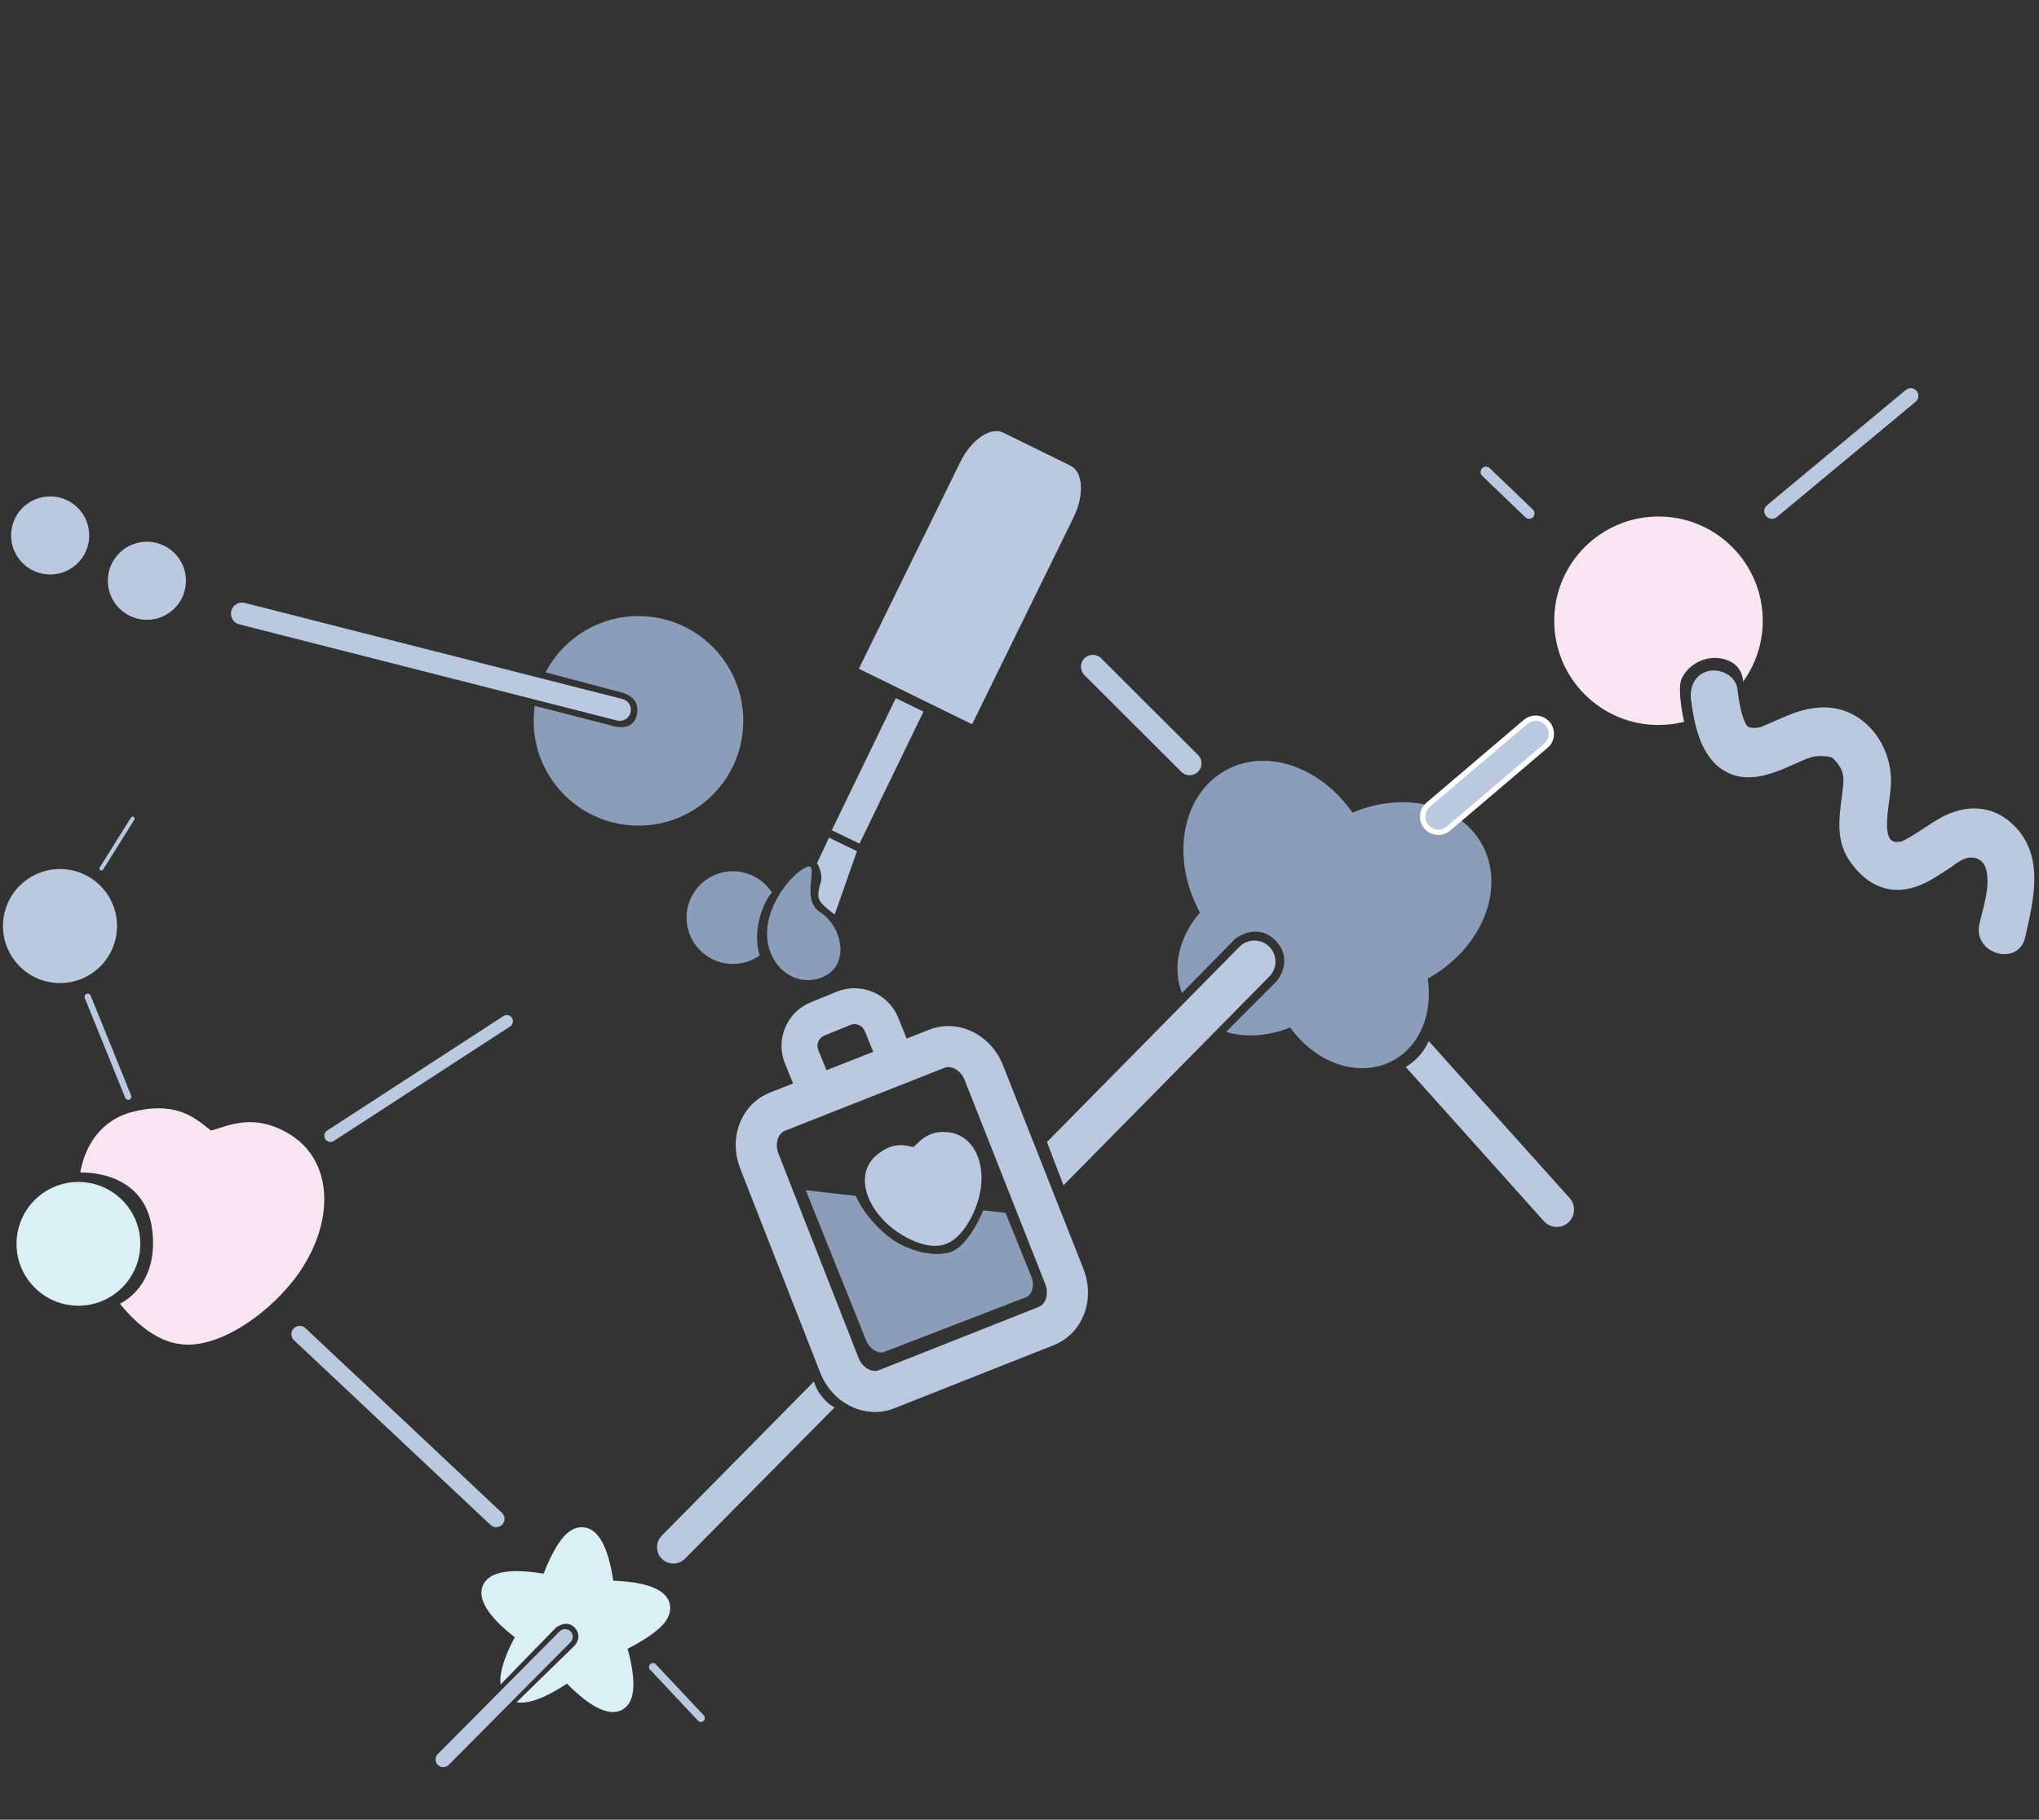 <?xml version="1.0" encoding="iso-8859-1"?>
<!-- Generator: Adobe Illustrator 16.0.0, SVG Export Plug-In . SVG Version: 6.00 Build 0)  -->
<!DOCTYPE svg PUBLIC "-//W3C//DTD SVG 1.0//EN" "http://www.w3.org/TR/2001/REC-SVG-20010904/DTD/svg10.dtd">
<svg version="1.0" xmlns:x="http://ns.adobe.com/Extensibility/1.0/" xmlns:i="http://ns.adobe.com/AdobeIllustrator/10.0/" xmlns:graph="http://ns.adobe.com/Graphs/1.0/"
	 xmlns="http://www.w3.org/2000/svg" xmlns:xlink="http://www.w3.org/1999/xlink" xmlns:a="http://ns.adobe.com/AdobeSVGViewerExtensions/3.0/"
	 x="0px" y="0px" width="382px" height="341px" viewBox="0 0 382 341" style="enable-background:new 0 0 382 341;"
	 xml:space="preserve">
<rect x="0" y="0" width="382" height="341" fill="#333333" stroke="none"/>
<style type="text/css">
<![CDATA[
	.st0{fill:none;stroke:#A8B9D6;stroke-width:3.572;stroke-linecap:round;stroke-linejoin:round;stroke-miterlimit:10;}
	.st1{fill:#E2BAD7;}
	.st2{fill-rule:evenodd;clip-rule:evenodd;fill:none;stroke:#8B9DB8;stroke-miterlimit:10;}
	.st3{fill:none;stroke:#FFFFFF;stroke-width:2;stroke-miterlimit:10;}
	.st4{fill:#829FC5;}
	.st5{fill:#B4E0DE;}
	.st6{fill:#EBCFE4;}
	.st7{fill:none;stroke:#BBC9E0;stroke-width:3;stroke-linecap:round;stroke-linejoin:round;stroke-miterlimit:10;}
	.st8{fill:#8B9DB8;}
	.st9{fill:#BBC9E0;}
	.st10{fill:#8EAACF;}
	.st11{fill-rule:evenodd;clip-rule:evenodd;fill:#829FC5;}
	.st12{fill:#F9E5F2;}
	.st13{fill:#93D4D0;}
	.st14{fill:#94D4D4;}
	.st15{fill:#FFFFFF;}
	.st16{fill-rule:evenodd;clip-rule:evenodd;fill:#93D4D0;}
	.st17{fill:none;stroke:#FFFFFF;stroke-width:1.735;stroke-miterlimit:10;}
	.st18{fill:none;stroke:#A8B9D6;stroke-width:2.679;stroke-linecap:round;stroke-linejoin:round;stroke-miterlimit:10;}
	.st19{display:none;}
	.st20{fill:#DAF0F4;}
	.st21{fill:#A8B9D6;}
]]>
</style>
<g id="Layer_1" class="st19">
</g>
<g id="Layer_3">
	<path class="st12" d="M326.556,127.745c2.319-3.212,3.687-7.158,3.687-11.423c0-10.788-8.745-19.533-19.533-19.533
		c-10.787,0-19.532,8.745-19.532,19.533s8.745,19.533,19.532,19.533c1.654,0,3.26-0.206,4.794-0.593c0,0-1.369-6.041-0.472-8.043
		c1.219-2.719,4.688-4.688,8.156-3.656S326.556,127.745,326.556,127.745z"/>
	<g>
		<path class="st9" d="M131.947,322.326c-0.033,0.057-0.078,0.11-0.127,0.157c-0.297,0.278-0.762,0.263-1.039-0.032l-8.994-9.58
			c-0.277-0.297-0.264-0.761,0.033-1.039c0.297-0.276,0.76-0.263,1.039,0.035l8.994,9.577
			C132.082,321.69,132.112,322.051,131.947,322.326z"/>
	</g>
	<g>
		<path class="st9" d="M25.171,153.586c-0.002,0.004-0.006,0.008-0.007,0.011l-5.849,9.346c-0.107,0.172-0.334,0.226-0.508,0.116
			c-0.171-0.108-0.225-0.334-0.116-0.507l5.848-9.346c0.108-0.172,0.337-0.224,0.509-0.117
			C25.219,153.194,25.269,153.414,25.171,153.586z"/>
	</g>
	<g>
		<path class="st9" d="M117.841,134.17c-0.475,0.702-1.356,1.068-2.229,0.847L44.833,117c-1.111-0.279-1.784-1.411-1.502-2.521
			c0.283-1.111,1.412-1.784,2.521-1.5l70.781,18.017c1.112,0.281,1.784,1.408,1.501,2.521
			C118.073,133.757,117.974,133.976,117.841,134.17z"/>
	</g>
	<g>
		<g>
			<g>
				<path class="st20" d="M107.701,308.325c0,0,1.489-1.667,0-3.291c-1.52-1.655-3.542-0.042-3.542-0.042L93.778,315.66
					c-0.242-2.095,0.646-5.055,2.656-8.855c-5.085-3.989-7.079-7.276-5.931-9.784c0.107-0.235,0.252-0.476,0.424-0.696
					c1.791-2.311,6.582-2.162,10.914-1.439c0.721-1.847,1.926-4.585,3.322-6.389c1.295-1.67,2.705-2.441,4.195-2.294
					c2.734,0.278,4.589,3.643,5.533,10.005c6.475,0.245,10.037,1.728,10.596,4.408c0.168,0.77,0.142,2.005-0.954,3.415v0.001
					c-1.511,1.951-4.796,3.827-6.95,4.92c0.98,3.542,1.802,8.269,0.08,10.489c-0.293,0.378-0.646,0.688-1.049,0.918
					c-2.387,1.352-5.879-0.284-10.396-4.861c-4.098,2.704-7.259,3.87-9.442,3.488L107.701,308.325z"/>
			</g>
		</g>
	</g>
	<g>
		<g>
			<g>
				<path class="st12" d="M28.5,230.375c-1.455-11.373-13.47-10.647-13.47-10.647c0.334-1.847,0.912-3.554,1.733-5.062
					c1.713-3.149,4.404-5.306,7.781-6.232c6.594-1.812,10.334,0.03,12.574,1.575c0.596,0.41,1.097,0.812,1.535,1.165
					c0.301,0.239,0.582,0.461,0.832,0.639c0.013,0.008,0.025,0.016,0.035,0.026c0.342-0.05,1.081-0.29,1.638-0.474
					c2.823-0.917,7.549-2.455,13.496,1.423l0.282,0.195c2.959,2.038,4.879,5.064,5.555,8.758c0.947,5.192-0.676,11.301-4.455,16.753
					c-5.092,7.334-15.086,14.507-22.391,13.354c-1.896-0.244-3.84-1.045-5.783-2.382c-1.87-1.287-3.714-3.076-5.396-5.17
					C22.467,244.295,29.875,241.125,28.5,230.375z"/>
			</g>
		</g>
	</g>
	<g>
		<g>
			<circle class="st20" cx="14.689" cy="233.081" r="11.595"/>
		</g>
	</g>
	<g>
		<g>
			<circle class="st9" cx="11.241" cy="173.532" r="10.684"/>
		</g>
	</g>
	<g>
		<g>
			<circle class="st9" cx="9.399" cy="100.335" r="7.317"/>
		</g>
	</g>
	<g>
		<g>
			<circle class="st9" cx="27.52" cy="108.826" r="7.317"/>
		</g>
	</g>
	<g>
		<g>
			<path class="st9" d="M82.944,331.145c-0.335-0.022-0.663-0.162-0.919-0.417c-0.563-0.561-0.563-1.472-0.002-2.035l22.827-22.992
				c0.562-0.563,1.472-0.564,2.035-0.001c0.562,0.561,0.563,1.471,0.001,2.033l-22.826,22.993
				C83.754,331.031,83.345,331.171,82.944,331.145z"/>
		</g>
	</g>
	<g>
		<g>
			<path class="st9" d="M54.596,249.898c0.028-0.363,0.181-0.717,0.459-0.994c0.609-0.606,1.598-0.6,2.204,0.01l36.817,34.616
				c0.606,0.61,0.604,1.595-0.008,2.204c-0.611,0.605-1.598,0.6-2.204-0.011l-36.82-34.614
				C54.716,250.776,54.566,250.331,54.596,249.898z"/>
		</g>
	</g>
	<g>
		<g>
			<path class="st9" d="M331.738,97.203c-0.331-0.055-0.645-0.223-0.876-0.501c-0.51-0.61-0.425-1.519,0.187-2.026l26.001-21.602
				c0.611-0.509,1.518-0.426,2.027,0.186c0.506,0.611,0.424,1.519-0.188,2.025l-26.001,21.604
				C332.555,97.165,332.135,97.267,331.738,97.203z"/>
		</g>
	</g>
	<g>
		<g>
			<path class="st9" d="M61.625,213.954c-0.297-0.078-0.564-0.273-0.725-0.565c-0.309-0.563-0.104-1.269,0.461-1.578l33.014-21.45
				c0.564-0.31,1.271-0.104,1.58,0.459c0.311,0.563,0.104,1.269-0.459,1.579l-33.015,21.449
				C62.209,213.998,61.902,214.027,61.625,213.954z"/>
		</g>
	</g>
	<g>
		<g>
			<path class="st9" d="M15.896,186.534c0.066-0.14,0.191-0.258,0.354-0.308c0.313-0.104,0.649,0.069,0.75,0.383l7.59,18.721
				c0.102,0.313-0.071,0.647-0.386,0.75c-0.314,0.103-0.648-0.071-0.752-0.385l-7.588-18.718
				C15.816,186.825,15.83,186.667,15.896,186.534z"/>
		</g>
	</g>
	<g>
		<g>
			<g>
				<path class="st9" d="M370.829,173.185c0.695-3.107,1.979-6.691,1.36-9.902c-0.227-1.156-0.833-2.091-1.928-2.44
					c-2.076-0.655-3.863,1.083-4.754,1.66c-1.765,1.142-3.477,2.359-5.41,3.205c-5.596,2.461-10.347,0.427-13.654-4.501
					c-2.984-4.45-1.554-9.525-1.118-14.165c0.193-2.079-0.3-3.316-1.884-4.91c-0.626-0.63-3.356-0.449-3.764-0.335
					c-0.383,0.106-0.758,0.24-1.135,0.374c-1.26,0.438,0.847-0.367-0.395,0.147c-1.48,0.618-2.918,1.318-4.402,1.912
					c-3.523,1.408-7.295,2.277-10.766,0.178c-4.396-2.656-5.55-8.588-6.169-13.25c-0.321-2.411,0.703-4.773,3.26-5.407
					c2.163-0.538,5.084,0.849,5.404,3.262c0.325,2.428,0.692,4.999,1.701,6.843c0.438,0.803,2.269,0.525,2.608,0.413
					c1.184-0.407-0.888,0.381,0.305-0.111c1.858-0.774,3.673-1.644,5.555-2.367c3.628-1.406,7.549-1.832,11.147-0.079
					c4.996,2.439,7.787,8.081,7.458,13.486c-0.207,3.442-2.061,10.737,1.139,10.583c0.971-0.049,1.041-0.143,2.121-0.747
					c2.033-1.133,3.889-2.561,5.917-3.708c4.675-2.639,9.792-2.608,13.765,1.245c5.938,5.756,3.813,13.969,2.23,21.034
					C378.16,181.227,369.574,178.783,370.829,173.185L370.829,173.185z"/>
			</g>
		</g>
	</g>
	<g>
		<g>
			<path class="st9" d="M277.398,88.293c0.031-0.195,0.12-0.383,0.267-0.537c0.387-0.402,1.023-0.415,1.426-0.03l8.092,7.757
				c0.4,0.386,0.415,1.023,0.029,1.426s-1.023,0.414-1.425,0.029l-8.092-7.757C277.447,88.942,277.347,88.607,277.398,88.293z"/>
		</g>
	</g>
</g>
<g id="Layer_2">
	<g>
		<g>
			<path class="st9" d="M174.103,192.946l-4.239,1.673l-1.609-3.948c-1.836-4.5-6.992-6.669-11.498-4.833l-4.852,1.977
				c-2.184,0.889-3.885,2.574-4.799,4.748c-0.914,2.17-0.927,4.566-0.037,6.747l1.513,3.712l-4.36,1.722
				c-0.523,0.206-1.031,0.46-1.511,0.753c-4.362,2.677-6.052,8.359-4.024,13.505l15.018,38.313
				c2.293,5.755,8.491,8.712,13.811,6.594l29.92-11.85c0.525-0.206,1.036-0.461,1.517-0.756c4.37-2.682,6.063-8.363,4.029-13.512
				l-15.083-38.201C185.628,193.827,179.444,190.844,174.103,192.946z M153.302,196.769c-0.21-0.516-0.206-1.082,0.01-1.598
				c0.215-0.513,0.617-0.911,1.136-1.121l4.85-1.979c1.066-0.435,2.286,0.078,2.722,1.143l1.581,3.878l-8.756,3.457L153.302,196.769
				z M180.738,202.411l15.083,38.207c0.714,1.8,0.104,3.512-0.896,4.126c-0.101,0.062-0.205,0.113-0.319,0.158l-29.933,11.854
				c-1.361,0.542-3.115-0.508-3.814-2.271l-15.014-38.297c-0.713-1.809-0.106-3.521,0.889-4.133
				c0.098-0.061,0.204-0.112,0.313-0.157l29.876-11.794C178.288,199.567,180.033,200.622,180.738,202.411z"/>
		</g>
		<g>
			<path class="st8" d="M184.206,226.797l4.179,0.473l4.824,11.925c0.675,1.659,0.163,3.211-0.716,3.754
				c-0.089,0.054-0.182,0.097-0.282,0.137l-26.497,10.228c-1.204,0.466-2.792-0.526-3.452-2.153l-11.304-28.128l9.374,1.062
				c-0.001,0,1.699,4.363,6.688,8.051c2.536,1.874,7.281,3.5,10.813,2.563C181.498,233.733,184.206,226.797,184.206,226.797z"/>
		</g>
		<g>
			<path class="st9" d="M200.561,87.266l-12.624-6.199c-2.372-1.162-5.963,1.309-8.035,5.516l-18.997,38.729l21.212,10.408
				l18.999-38.734C203.178,92.783,202.934,88.422,200.561,87.266z"/>
		</g>
		<g>
			
				<rect x="161.594" y="130.704" transform="matrix(-0.9 -0.436 0.436 -0.9 249.474 346.176)" class="st9" width="5.769" height="27.488"/>
		</g>
		<g>
			<path class="st9" d="M154.06,169.43c0.524,0.614,2.317,1.938,2.317,1.938l4.169-11.857l-5.235-2.549l-2.242,4.767
				c0,0,1.221,1.996,0.671,3.706C152.914,167.999,153.408,168.67,154.06,169.43z"/>
		</g>
		<g>
			<path class="st8" d="M155.455,182.315c3.341-2.56,2.352-8.665-1.875-11.425c-3.861-2.522,0.339-9.807-2.691-8.317
				c-3.281,1.612-8.816,8.985-6.725,15.364C146.053,183.698,151.906,185.034,155.455,182.315z"/>
		</g>
	</g>
	<g>
		<path class="st8" d="M229.702,193.365c0.047,0.014,0.094,0.027,0.141,0.041c0,0,0,0,0.004,0.001
			c3.715,1.077,7.91,0.709,11.856-0.857c2.563,3.509,5.959,6,9.56,7.044c3.336,0.968,6.805,0.747,9.802-0.902
			c4.967-2.738,7.413-8.815,6.411-15.305c10.157-5.62,14.723-16.899,10.173-25.159c-4.196-7.624-14.687-9.987-24.27-5.95
			c-5.941-8.544-16.07-12.157-23.692-7.959c-4.129,2.273-6.869,6.395-7.717,11.601c-0.794,4.924,0.218,10.282,2.848,15.087
			c-3.949,4.542-5.273,10.323-3.38,15.075l10.018-10.212c0,0,4.045-3.16,7.501,0.38c3.249,3.328,0.854,6.912,0.166,7.683
			L229.702,193.365z"/>
	</g>
	<g>
		<g>
			<path class="st9" d="M174.042,233.377c-2.783-0.407-6.21-2.309-8.525-4.729c-2.313-2.418-3.581-5.239-3.479-7.743
				c0.069-1.696,0.762-3.177,2.004-4.278c2.425-2.15,4.4-2.149,5.677-1.962c0.339,0.049,0.636,0.114,0.897,0.174
				c0.177,0.039,0.343,0.074,0.486,0.097c0.008,0.001,0.015,0.002,0.021,0.005c0.135-0.093,0.399-0.35,0.599-0.544
				c1.006-0.981,2.694-2.625,6.035-2.22l0.161,0.021c1.684,0.246,3.134,1.133,4.194,2.563c1.49,2.009,2.079,4.946,1.612,8.057
				c-0.63,4.183-3.377,9.324-6.725,10.363C176.142,233.474,175.146,233.539,174.042,233.377z"/>
		</g>
	</g>
	<g>
		<path class="st8" d="M102.21,125.984c3.414-6.521,10.372-10.843,18.214-10.521c10.832,0.445,19.256,9.592,18.811,20.424
			c-0.445,10.836-9.592,19.258-20.424,18.812c-10.836-0.445-19.26-9.59-18.813-20.425c0.027-0.677,0.089-1.345,0.183-2.001
			l14.278,3.665c0,0,3.948,1.437,4.792-1.771c0.966-3.673-2.834-4.417-2.834-4.417L102.21,125.984z"/>
	</g>
	<g>
		<path class="st8" d="M142.332,179.042c-0.869,0.616-1.867,1.081-2.965,1.349c-4.66,1.137-9.362-1.72-10.498-6.382
			c-1.138-4.66,1.722-9.361,6.383-10.498c3.695-0.901,7.415,0.708,9.365,3.738c0,0-1.646,1.643-2.459,5.478
			C141.346,176.56,142.332,179.042,142.332,179.042z"/>
	</g>
	<g>
		<path class="st3" d="M290.136,137.683c-0.043,0.632-0.332,1.245-0.851,1.688l-18.24,15.514c-1.022,0.873-2.559,0.748-3.43-0.277
			c-0.872-1.024-0.751-2.559,0.277-3.432l18.235-15.513c1.026-0.873,2.56-0.746,3.433,0.277
			C289.992,136.442,290.18,137.07,290.136,137.683z"/>
	</g>
	<g>
		<path class="st9" d="M290.136,137.683c-0.043,0.632-0.332,1.245-0.851,1.688l-18.24,15.514c-1.022,0.873-2.559,0.748-3.43-0.277
			c-0.872-1.024-0.751-2.559,0.277-3.432l18.235-15.513c1.026-0.873,2.56-0.746,3.433,0.277
			C289.992,136.442,290.18,137.07,290.136,137.683z"/>
	</g>
	<g>
		<path class="st9" d="M267.679,195.103l26.379,29.391c1.203,1.333,1.097,3.379-0.229,4.582c-0.652,0.592-1.483,0.867-2.298,0.834
			c-0.842-0.032-1.672-0.392-2.28-1.065l-25.877-28.891c0,0,1.625-1,2.792-2.417C267.064,196.443,267.679,195.103,267.679,195.103z"
			/>
	</g>
	<g>
		<path class="st9" d="M222.914,145.273c-0.577,0.008-1.158-0.207-1.6-0.646l-18.146-18.122c-0.87-0.866-0.873-2.271-0.008-3.142
			c0.866-0.869,2.272-0.873,3.143-0.008l18.145,18.121c0.87,0.866,0.873,2.271,0.008,3.143
			C224.03,145.047,223.474,145.264,222.914,145.273z"/>
	</g>
	<g>
		<path class="st9" d="M156.343,263.75l-28.011,28.335c-0.402,0.408-0.893,0.68-1.41,0.813c-1.011,0.261-2.127-0.003-2.923-0.789
			c-1.202-1.189-1.214-3.13-0.022-4.332l28.52-28.905c0,0,0.299,1.376,1.409,2.723C154.798,262.674,155.195,263.103,156.343,263.75z
			"/>
		<path class="st9" d="M196.139,214.01l36.062-36.588c1.532-1.552,4.033-1.564,5.584-0.031s1.564,4.033,0.031,5.584l-38.575,39.138
			L196.139,214.01z"/>
	</g>
</g>
</svg>
